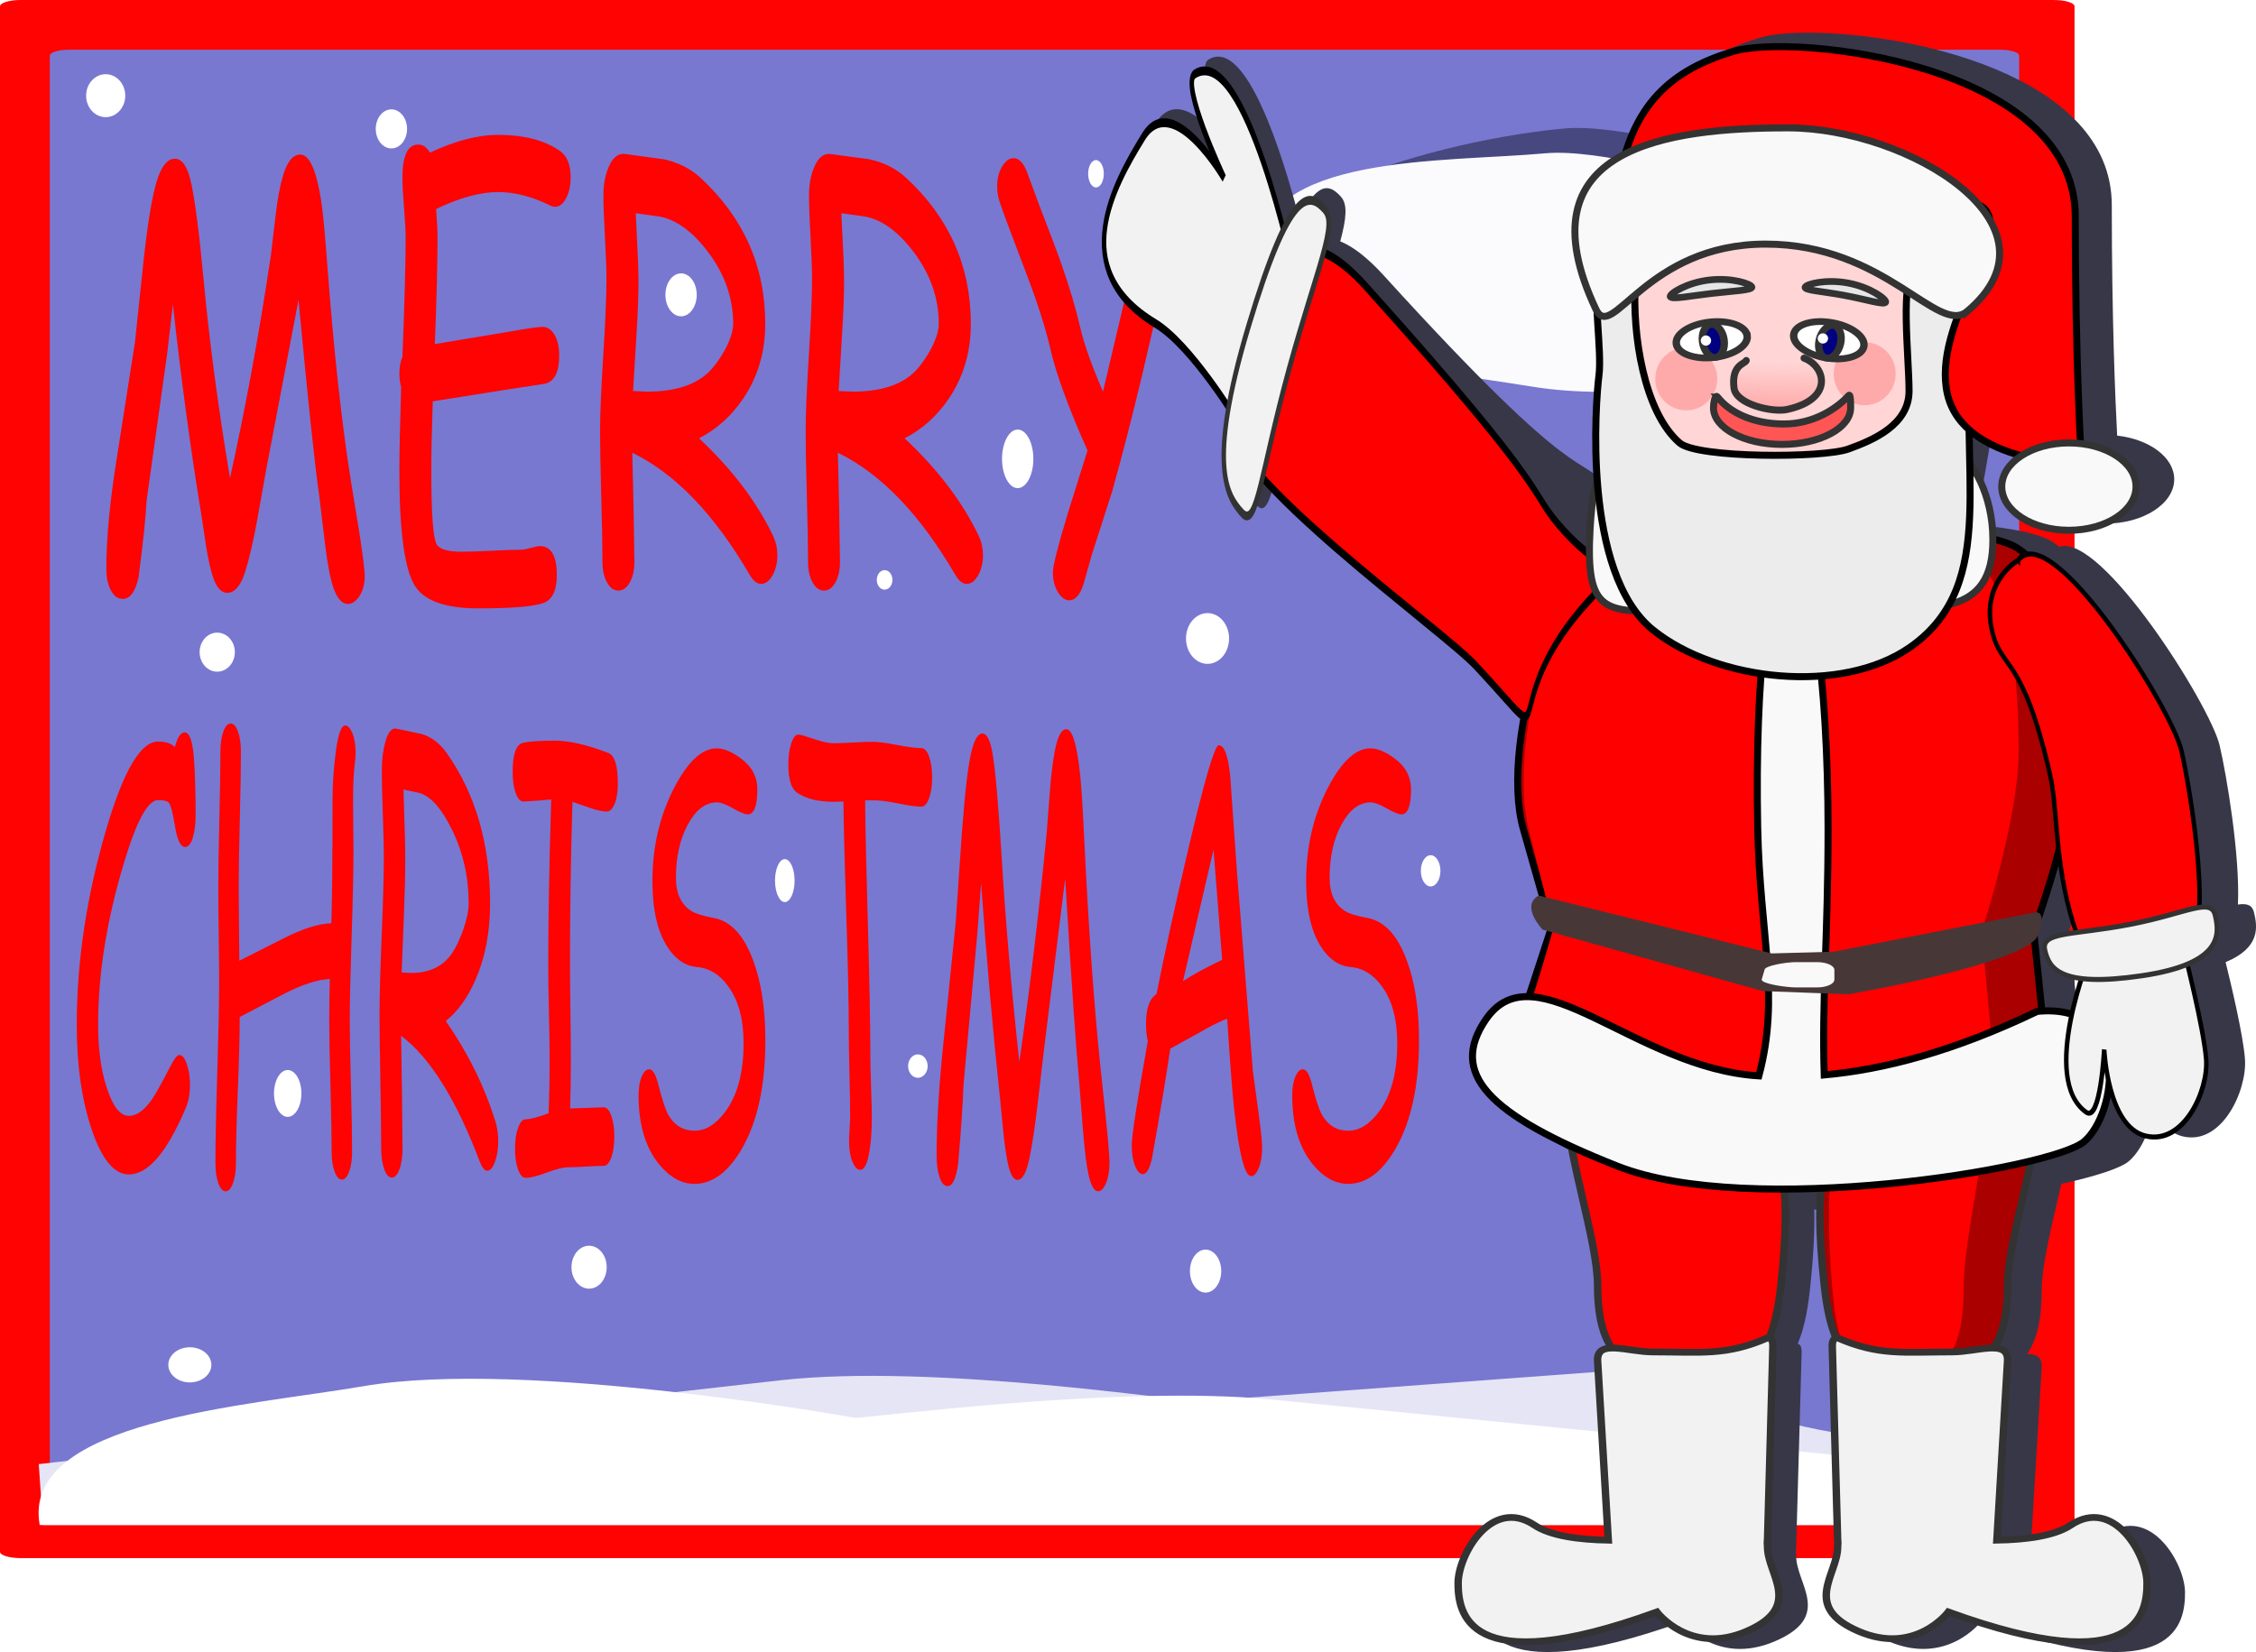 <?xml version="1.0" encoding="UTF-8"?>
<svg enable-background="new 243.165 356.201 800 585.941" version="1.1" viewBox="243.16 356.2 800 585.94" xml:space="preserve" xmlns="http://www.w3.org/2000/svg" xmlns:xlink="http://www.w3.org/1999/xlink">
<pattern id="a" x="-356.335" y="1471.571" width="1286.33" height="942.143" overflow="visible" patternUnits="userSpaceOnUse" viewBox="0 -942.143 1286.33 942.143">
	
		<polygon points="0 0 1286.3 0 1286.3 -942.14 0 -942.14" fill="none"/>
	
</pattern>

<g transform="translate(545.71 -46.648)">
	<path d="m-295.17 402.85h720.89c4.088 0 7.379 1.004 7.379 2.25v548.12c0 1.247-3.291 2.251-7.379 2.251h-720.89c-4.088 0-7.379-1.004-7.379-2.251v-548.12c0-1.247 3.291-2.251 7.379-2.251z" fill="#FF0303"/>
	<pattern id="b" xlink:href="#a" patternTransform="matrix(7.947 0 0 -4.848 49213 -58298)">
	</pattern>
	<path d="m-295.17 402.85h720.89c4.088 0 7.379 1.004 7.379 2.25v548.12c0 1.247-3.291 2.251-7.379 2.251h-720.89c-4.088 0-7.379-1.004-7.379-2.251v-548.12c0-1.247 3.291-2.251 7.379-2.251z" fill="url(#b)"/>
	<path d="m-277.88 420.48c-3.881 0-6.999 0.933-6.999 2.105v515.44c0 1.172 3.118 2.12 6.999 2.12h684.35c3.88 0 6.998-0.948 6.998-2.12v-515.44c0-1.172-3.118-2.105-6.998-2.105h-684.35zm151.95 30.191c9.17 0 16.481 1.9 21.953 5.711 2.528 1.774 3.795 4.934 3.795 9.468 0 2.628-0.492 4.962-1.473 6.999-1.095 2.234-2.446 3.348-4.069 3.348-0.528 0-1.119-0.156-1.761-0.485-6.377-3.154-12.521-4.741-18.446-4.741-3.094 0-6.48 0.499-10.141 1.484-3.66 0.986-7.6 2.493-11.826 4.53 0.34 4.271 0.501 7.693 0.501 10.255 0 9.134-0.315 21.677-0.956 37.644l24.791-4.136c7.283-1.313 11.76-1.969 13.42-1.969s3.058 0.917 4.19 2.757 1.701 4.305 1.701 7.393c0 5.979-1.736 9.336-5.208 10.059l-13.481 2.061-26.143 4.15c-0.151 4.666-0.285 9.083-0.379 13.256-0.095 4.172-0.137 8.065-0.137 11.68 0 14.521 0.599 23.054 1.807 25.616 0.906 1.84 3.877 2.772 8.896 2.772 2.339 0 5.853-0.119 10.551-0.349s8.235-0.349 10.612-0.349c0.754 0 1.868-0.209 3.34-0.636 1.472-0.428 2.563-0.652 3.279-0.652 4 0 6.012 3.422 6.012 10.256 0 5.52-1.605 8.836-4.813 9.953-3.547 1.248-11.234 1.878-23.045 1.878-11.698 0-19.208-2.701-22.529-8.089-3.623-5.849-5.435-19.309-5.435-40.402 0-4.205 0.069-8.806 0.182-13.8s0.251-10.382 0.44-16.164c-0.415-1.511-0.622-3.124-0.622-4.832 0-2.234 0.361-4.24 1.078-6.015 0.755-18.99 1.139-33.015 1.139-42.083 0-2.431-0.2-5.997-0.577-10.695s-0.562-8.264-0.562-10.695c0-7.819 1.889-11.725 5.663-11.725 1.585 0 2.952 0.942 4.084 2.848 4.528-2.103 8.794-3.675 12.813-4.727 4.019-1.05 7.809-1.574 11.356-1.574zm44.634 6.756c0.153 6e-3 0.313 0.025 0.471 0.046l13.648 1.863c5.17 1.117 9.524 3.319 13.071 6.605 15.283 14.127 22.924 31.378 22.924 51.748 0 9.988-2.611 18.838-7.818 26.525-4.189 6.177-9.403 10.868-15.667 14.089 11.736 10.973 20.499 22.533 26.31 34.69 0.981 2.103 1.473 4.345 1.473 6.711 0 2.76-0.564 5.158-1.716 7.195-1.151 2.037-2.506 3.045-4.053 3.045-1.434 0-2.778-1.049-4.023-3.151-12.49-21.486-26.375-35.945-41.658-43.37l0.456 19.329 0.289 19.405c0 2.892-0.549 5.318-1.624 7.257-1.076 1.938-2.416 2.894-4.038 2.894-1.623 0-2.979-0.955-4.054-2.894-1.076-1.938-1.609-4.365-1.609-7.257 0-5.19-0.142-12.924-0.425-23.207-0.283-10.284-0.425-18.017-0.425-23.208 0-6.045 0.384-15.051 1.139-27.01 0.754-11.959 1.124-20.925 1.124-26.905 0-3.351-0.173-8.32-0.532-14.891s-0.546-11.524-0.546-14.876c0-3.745 0.614-7.036 1.821-9.862 1.341-3.263 3.155-4.855 5.462-4.771zm72.916 0c0.154 6e-3 0.298 0.025 0.456 0.046l13.648 1.863c5.169 1.117 9.524 3.319 13.071 6.605 15.283 14.127 22.924 31.378 22.924 51.748 0 9.988-2.596 18.838-7.803 26.525-4.189 6.177-9.419 10.868-15.683 14.089 11.736 10.973 20.514 22.533 26.325 34.69 0.981 2.103 1.472 4.345 1.472 6.711 0 2.76-0.58 5.158-1.73 7.195s-2.506 3.045-4.053 3.045c-1.434 0-2.763-1.049-4.008-3.151-12.491-21.486-26.391-35.945-41.673-43.37l0.456 19.329 0.289 19.405c0 2.892-0.534 5.318-1.61 7.257-1.075 1.938-2.43 2.894-4.053 2.894-1.622 0-2.978-0.955-4.054-2.894-1.075-1.938-1.608-4.365-1.608-7.257 0-5.19-0.143-12.924-0.425-23.207-0.283-10.284-0.425-18.018-0.425-23.208 0-6.045 0.384-15.051 1.139-27.01 0.754-11.959 1.124-20.925 1.124-26.905 0-3.351-0.173-8.32-0.532-14.891s-0.531-11.524-0.531-14.876c0-3.745 0.599-7.036 1.806-9.862 1.342-3.263 3.172-4.855 5.478-4.771zm-187.69 0.243c3.245 0 5.71 5.453 7.409 16.36 0.604 3.746 1.348 11.492 2.216 23.253 2.227 29.701 4.999 55.064 8.319 76.092l2.778 16.967c1.434 9.068 2.141 14.651 2.141 16.755 0 2.825-0.611 5.184-1.837 7.089-1.227 1.905-2.613 2.863-4.16 2.863-2.038 0-3.72-1.85-5.041-5.529-1.132-3.154-2.146-8.41-3.051-15.77l-2.034-16.951c-1.547-10.514-4.005-33.701-7.363-69.579l-11.325 59.428-3.34 18.725c-1.359 7.425-2.764 13.508-4.236 18.238-1.585 4.994-3.727 7.499-6.407 7.499-2.226 0-3.969-2.112-5.252-6.317-0.83-2.76-1.583-6.272-2.262-10.543l-1.655-10.938c-3.811-23.195-7.16-48.036-10.065-74.517l-2.05 17.633-7.287 52.051c-0.302 6.111-1.254 15.143-2.839 27.102-1.132 5.125-2.998 7.695-5.602 7.695-1.849 0-3.323-1.154-4.417-3.454-0.943-1.971-1.412-4.41-1.412-7.302 0-10.974 1.297-24.434 3.901-40.401l6.224-39.72 3.294-31.055c1.66-14.522 3.404-24.011 5.253-28.479 1.509-3.811 3.375-5.726 5.602-5.726 2.453 0 4.289 2.439 5.496 7.301 1.472 5.848 3.054 17.777 4.752 35.781 2 21.619 5.11 45.002 9.337 70.169 5.584-25.299 10.423-51.645 14.498-79.046l1.701-14.391c0.679-5.782 1.562-10.449 2.656-13.998 1.472-4.861 3.492-7.285 6.058-7.285zm252.95 1.272c1.849 0 3.4 1.547 4.646 4.636l4.524 12.225c4 10.316 6.642 17.341 7.924 21.086 2.831 8.083 5.05 15.582 6.635 22.481 1.245 5.454 3.895 12.912 7.97 22.375l12.965-55.005c1.472-4.534 3.515-11.534 6.118-20.997 1.057-4.468 2.815-6.695 5.269-6.696 1.509 0 2.849 0.917 4.038 2.757 1.188 1.84 1.791 4.213 1.791 7.104 0 3.023-1.006 7.649-3.006 13.892-0.905 2.497-2.119 6.337-3.629 11.528l-9.731 41.886c-3.773 15.704-7.321 29.442-10.642 41.204l-7.074 21.98-3.006 10.649c-1.246 3.812-2.912 5.712-5.025 5.712-1.472 0-2.815-0.943-4.023-2.849s-1.807-4.279-1.807-7.104c0-2.234 1.767-9.234 5.313-20.996l6.968-22.178c-6.754-15.179-11.132-27.133-13.132-35.872-1.698-7.425-4.54-16.325-8.501-26.707-5.434-14.193-8.621-22.781-9.564-25.738-0.566-1.774-0.85-3.543-0.85-5.317 0-2.825 0.603-5.211 1.792-7.15s2.528-2.905 4.037-2.906zm-133.98 19.527 0.562 11.922c0.264 4.862 0.41 8.833 0.41 11.922 0 5.257-0.253 11.798-0.744 19.618l-1.185 19.617c0.528 0 1.347 0.025 2.46 0.091 1.112 0.065 1.954 0.106 2.52 0.106 9.623 0 16.826-2.243 21.619-6.711 2.113-2.037 4.079-4.698 5.89-7.984 2-3.679 3.006-6.799 3.006-9.361 0-9.133-2.996-17.64-8.957-25.525-5.472-7.228-11.201-11.396-17.201-12.513l-8.38-1.182zm72.901 0 0.577 11.922c0.264 4.862 0.395 8.833 0.395 11.922 0 5.257-0.253 11.798-0.744 19.618l-1.184 19.617c0.528 0 1.346 0.025 2.459 0.091 1.113 0.065 1.954 0.106 2.52 0.106 9.622 0 16.826-2.243 21.619-6.711 2.113-2.037 4.079-4.698 5.89-7.984 2-3.679 3.005-6.799 3.005-9.361 0-9.133-2.979-17.64-8.941-25.525-5.471-7.228-11.216-11.396-17.216-12.513l-8.38-1.182zm-216.56 180.98c1.035 1e-3 1.902 0.957 2.596 2.849 0.694 1.893 1.047 4.252 1.047 7.09 0 5.405-0.129 13.491-0.395 24.268-0.265 10.777-0.395 18.879-0.395 24.284l0.228 25.646 16.244-8.21c6.489-3.243 11.952-4.94 16.396-5.075 0.277-9.662 0.409-24.229 0.41-43.689 0-5.135 0.325-10.332 0.957-15.603 0.833-7.229 2.007-10.847 3.522-10.847 0.959 0 1.823 0.93 2.581 2.787 0.758 1.858 1.124 4.207 1.124 7.044 0 1.015-0.107 2.395-0.334 4.151-0.379 2.838-0.562 6.994-0.562 12.467 0 2.027 0.01 5.042 0.061 9.029 0.05 3.986 0.076 6.986 0.076 9.014 0 6.757-0.211 16.827-0.653 30.206s-0.668 23.449-0.668 30.207c0 5.135 0.147 12.83 0.425 23.102 0.278 10.27 0.41 18.02 0.41 23.223 0 2.771-0.354 5.092-1.048 6.983s-1.545 2.848-2.581 2.848c-1.01 0-1.874-0.956-2.581-2.848s-1.063-4.213-1.063-6.983c0-5.203-0.132-12.953-0.41-23.223-0.278-10.271-0.425-17.967-0.425-23.102 0-4.934 0.071-9.93 0.197-14.998-4.318 0.203-9.668 1.923-16.032 5.166l-15.91 8.316c0 6.081-0.213 14.706-0.668 25.89-0.455 11.182-0.683 19.846-0.683 25.995 0 2.77-0.353 5.118-1.047 7.044s-1.561 2.894-2.596 2.894-1.901-0.968-2.596-2.894-1.033-4.274-1.033-7.044c0-7.163 0.211-17.847 0.653-32.07s0.668-24.923 0.668-32.085c0-3.716-0.051-9.33-0.151-16.83-0.101-7.5-0.152-13.137-0.152-16.921 0-5.338 0.127-13.361 0.379-24.071s0.379-18.733 0.379-24.071c0-2.838 0.353-5.197 1.047-7.09 0.696-1.892 1.548-2.848 2.583-2.849zm58.175 1.789c0.2-0.02 0.396 3e-3 0.607 0.045l9.14 1.924c3.459 1.148 6.371 3.408 8.744 6.786 10.226 14.528 15.333 32.271 15.333 53.218 0 10.271-1.738 19.347-5.223 27.252-2.803 6.352-6.299 11.188-10.49 14.498 7.853 11.283 13.722 23.174 17.61 35.675 0.656 2.162 0.987 4.46 0.987 6.893 0 2.838-0.384 5.313-1.154 7.408s-1.682 3.136-2.717 3.136c-0.96 0-1.854-1.08-2.687-3.242-8.358-22.096-17.647-36.962-27.873-44.598l0.303 19.875 0.197 19.966c0 2.973-0.358 5.445-1.078 7.438s-1.632 2.999-2.717 2.999c-1.086 0-1.983-1.006-2.703-2.999-0.719-1.993-1.078-4.466-1.078-7.438 0-5.338-0.099-13.3-0.289-23.874-0.189-10.574-0.289-18.536-0.289-23.874 0-6.217 0.254-15.47 0.759-27.768s0.759-21.513 0.759-27.662c0-3.446-0.125-8.558-0.364-15.315-0.24-6.757-0.349-11.854-0.349-15.3 0-3.852 0.392-7.229 1.199-10.135 0.843-3.134 1.973-4.775 3.373-4.908zm238.17 0.242c2.171 0 3.828 5.613 4.964 16.83 0.404 3.851 0.892 11.825 1.472 23.92 1.49 30.541 3.35 56.62 5.572 78.242l1.853 17.437c0.959 9.325 1.442 15.062 1.442 17.224 0 2.906-0.409 5.343-1.229 7.302-0.821 1.96-1.758 2.939-2.794 2.939-1.363 0-2.486-1.897-3.37-5.681-0.757-3.244-1.428-8.642-2.034-16.21l-1.366-17.436c-1.036-10.812-2.687-34.67-4.934-71.563l-7.561 61.125-2.247 19.254c-0.909 7.636-1.854 13.889-2.839 18.754-1.06 5.136-2.488 7.696-4.281 7.696-1.49 0-2.664-2.16-3.522-6.484-0.555-2.838-1.063-6.454-1.518-10.847l-1.093-11.255c-2.55-23.853-4.796-49.392-6.74-76.622l-1.367 18.147-4.889 53.521c-0.201 6.284-0.821 15.576-1.882 27.874-0.758 5.271-2.008 7.893-3.75 7.893-1.237 0-2.228-1.18-2.96-3.545-0.631-2.027-0.941-4.526-0.941-7.499 0-11.284 0.869-25.133 2.611-41.553l4.16-40.841 2.201-31.934c1.111-14.933 2.285-24.688 3.522-29.282 1.01-3.919 2.261-5.893 3.75-5.893 1.642 0 2.866 2.514 3.674 7.513 0.984 6.015 2.052 18.268 3.188 36.781 1.338 22.231 3.412 46.29 6.239 72.169 3.737-26.015 6.974-53.111 9.701-81.288l1.139-14.801c0.455-5.945 1.043-10.742 1.776-14.391 0.984-4.998 2.336-7.496 4.053-7.496zm-312.66 1.12c1.742 1e-3 2.84 3.077 3.294 9.226 0.404 5.474 0.607 12.19 0.607 20.163 0 2.771-0.279 5.207-0.835 7.302-0.682 2.636-1.652 3.954-2.915 3.954-1.616 0-2.821-2.537-3.629-7.604-0.707-4.324-1.367-6.962-1.973-7.908-0.53-0.743-1.852-1.121-3.947-1.121-3.661 0-7.721 7.511-12.191 22.511-6.06 20.136-9.093 39.222-9.093 57.263 0 8.716 1.047 16.212 3.142 22.496 2.146 6.486 4.743 9.74 7.773 9.74 2.601 0 5.208-1.797 7.833-5.378 1.464-2.026 3.71-6.021 6.74-11.968 1.439-2.838 2.532-4.257 3.264-4.257 1.086 0 2 1.107 2.732 3.303s1.093 4.645 1.093 7.347c0 3.041-0.483 5.717-1.442 8.015-6.666 15.811-13.404 23.707-20.222 23.707-5.227 0-9.643-5.375-13.253-16.118-3.484-10.405-5.238-22.697-5.238-36.887 0-22.906 3.593-46.387 10.764-70.441 5.984-20.068 12.011-30.101 18.096-30.101 1.237 0 2.355 0.15 3.34 0.454 0.985 0.305 1.854 0.795 2.611 1.47 0.886-3.448 2.035-5.167 3.449-5.168zm217.53 0.788c0.142-0.015 0.292-0.01 0.44 0.015 0.884 0.136 2.901 0.753 6.057 1.833 2.525 0.812 4.568 1.213 6.134 1.213 1.515 0 3.812-0.089 6.892-0.258s5.377-0.242 6.892-0.242c1.944 0 4.828 0.362 8.654 1.105 3.825 0.744 6.709 1.121 8.653 1.121 1.085 0 2 0.991 2.732 2.984s1.093 4.48 1.093 7.453c0 2.905-0.361 5.354-1.093 7.348-0.732 1.993-1.647 2.984-2.732 2.983-1.869 1e-3 -4.735-0.4-8.623-1.212-3.788-0.743-6.669-1.082-8.639-1.015h-2.685c0.075 9.325 0.411 24.454 1.017 45.4 0.555 19.527 0.834 34.711 0.834 45.522 0 2.364 0.082 5.942 0.258 10.74 0.177 4.797 0.273 8.413 0.273 10.847 0 4.595-0.279 8.535-0.834 11.846-0.708 4.46-1.805 6.695-3.295 6.695-1.01 0-1.925-0.94-2.732-2.832-0.808-1.892-1.215-4.329-1.215-7.302 0-1.014 0.071-2.532 0.197-4.56s0.182-3.547 0.182-4.561c0-3.311-0.079-8.284-0.243-14.906s-0.243-11.618-0.243-14.997c0-9.662-0.284-23.249-0.865-40.75-0.605-18.92-0.957-32.491-1.032-40.734l-3.446 0.105c-5.53 0-9.87-1.094-13.026-3.257-2.045-1.419-3.066-4.758-3.066-10.028 0-2.771 0.33-5.207 0.986-7.302 0.664-2.066 1.484-3.15 2.475-3.254zm-86.185 2.151c5.025 0 11.326 1.442 18.901 4.348 2.247 0.878 3.371 4.495 3.371 10.846 0 3.177-0.432 5.714-1.291 7.605-0.757 1.554-1.626 2.333-2.611 2.333-1.616 0-3.639-0.439-6.088-1.318l-6.103-2.121c-0.581 19.663-0.88 38.447-0.88 56.354 0 4.729 0.051 10.567 0.152 17.527 0.101 6.959 0.152 12.797 0.152 17.526 0 6.352-0.082 12.144-0.258 17.346l11.933-0.409c1.061 0 1.952 0.991 2.672 2.984s1.078 4.441 1.078 7.347c0 2.974-0.358 5.46-1.078 7.454-0.72 1.993-1.611 2.983-2.672 2.983-1.414 0-3.533 0.089-6.361 0.258s-4.947 0.257-6.361 0.257c-1.667 0-4.164 0.629-7.484 1.879-3.32 1.251-5.823 1.863-7.515 1.863-1.061 0-1.953-0.99-2.672-2.983-0.72-1.994-1.078-4.442-1.078-7.348s0.358-5.366 1.078-7.393c0.719-2.027 1.611-3.045 2.672-3.045 1.641 0 4.35-0.717 8.137-2.137 0.252-5.473 0.379-11.711 0.379-18.738 0-4.662-0.079-10.364-0.243-17.088-0.165-6.723-0.243-12.371-0.243-16.967 0-15.608 0.34-35.109 1.047-58.488l-4.918 0.408-4.919 0.304c-1.086 0-2-0.979-2.733-2.939-0.732-1.959-1.093-4.458-1.093-7.498 0-6.284 1.179-9.738 3.552-10.347 2.046-0.541 5.872-0.803 11.477-0.803zm235.36 1.621c1.994 0 3.352 3.718 4.084 11.15l2.398 34.054 5.632 70.441 2.171 16.013c0.732 5.473 1.094 9.128 1.094 10.952 0 2.905-0.387 5.327-1.169 7.287-0.783 1.959-1.692 2.938-2.702 2.938-2.323 0-4.341-7.974-6.058-23.92-0.657-6.081-1.476-16.715-2.46-31.918-2.575 0.945-5.944 2.627-10.11 5.06l-10.081 5.574c-1.263 8.852-3.411 21.799-6.467 38.826-0.809 3.784-1.905 5.665-3.295 5.665-1.01 0-1.921-0.979-2.717-2.938-0.795-1.959-1.185-4.381-1.185-7.286 0-3.243 1.896-15.574 5.709-36.993-0.43-1.757-0.639-3.792-0.639-6.09 0-5.473 1.245-8.989 3.72-10.544 2.879-14.459 6.507-31.069 10.9-49.854 5.986-25.609 9.71-38.417 11.175-38.417zm-178.05 1.106c2.45 0 5.208 1.118 8.289 3.348 4.091 2.905 6.133 6.622 6.133 11.149 0 5.946-1.128 8.923-3.401 8.923-1.01 0-2.773-0.729-5.298-2.182s-4.486-2.143-5.875-2.075c-3.939 0.136-7.283 2.733-10.035 7.802-2.828 5.203-4.25 11.519-4.25 18.95 0 5.608 1.879 9.565 5.617 11.862 1.389 0.879 4.071 1.695 8.061 2.438 5.783 1.148 10.3 6.007 13.558 14.588 2.979 7.839 4.478 17.408 4.479 28.692 0 16.082-2.78 28.913-8.335 38.508-4.823 8.312-10.428 12.467-16.791 12.467-4.621 0-8.839-2.359-12.677-7.089-4.696-5.812-7.09-13.785-7.166-23.92-0.025-2.838 0.333-5.163 1.078-6.953 0.745-1.791 1.662-2.682 2.748-2.682 1.237 0 2.33 1.896 3.264 5.681 1.288 5.135 2.436 8.613 3.446 10.438 2.146 3.784 5.262 5.666 9.352 5.666 3.914 0 7.542-2.26 10.9-6.787 4.292-5.811 6.452-13.884 6.452-24.223 0-8.514-1.809-15.23-5.42-20.162-3.056-4.257-6.831-6.556-11.325-6.894-3.99-0.404-7.384-2.741-10.187-6.998-3.585-5.474-5.389-13.309-5.389-23.511 0-12.027 2.551-23.016 7.651-32.949 4.874-9.391 9.92-14.087 15.121-14.087zm231.79 0c2.449 0 5.224 1.118 8.304 3.348 4.091 2.905 6.134 6.622 6.134 11.149 0 5.946-1.144 8.923-3.416 8.923-1.01 0-2.773-0.729-5.298-2.182s-4.487-2.143-5.876-2.075c-3.938 0.136-7.282 2.733-10.034 7.802-2.829 5.203-4.236 11.519-4.236 18.95 0 5.608 1.865 9.565 5.602 11.862 1.39 0.879 4.072 1.695 8.063 2.438 5.781 1.148 10.299 6.007 13.557 14.588 2.979 7.839 4.479 17.408 4.479 28.692 0 16.082-2.78 28.913-8.335 38.508-4.822 8.312-10.412 12.467-16.775 12.467-4.621 0-8.854-2.359-12.691-7.089-4.696-5.812-7.09-13.785-7.166-23.92-0.024-2.838 0.349-5.163 1.094-6.953 0.744-1.791 1.646-2.682 2.732-2.682 1.237 0 2.329 1.896 3.265 5.681 1.287 5.135 2.436 8.613 3.445 10.438 2.146 3.784 5.261 5.666 9.352 5.666 3.914 0 7.558-2.26 10.916-6.787 4.292-5.811 6.437-13.884 6.437-24.223 0-8.514-1.81-15.23-5.42-20.162-3.055-4.257-6.831-6.556-11.325-6.894-3.989-0.404-7.384-2.741-10.187-6.998-3.586-5.474-5.374-13.309-5.374-23.511 0-12.027 2.551-23.016 7.651-32.949 4.869-9.391 9.899-14.087 15.102-14.087zm-342.84 14.604 0.379 12.255c0.177 5.001 0.258 9.095 0.258 12.271 0 5.406-0.158 12.122-0.486 20.163l-0.79 20.178c0.354 1e-3 0.895 0.039 1.64 0.106s1.307 0.091 1.686 0.091c6.438 0 11.261-2.298 14.468-6.893 1.414-2.095 2.735-4.832 3.947-8.211 1.338-3.783 2.004-6.983 2.004-9.619 0-9.392-1.992-18.145-5.982-26.253-3.661-7.433-7.507-11.728-11.522-12.876l-5.602-1.212zm287.25 21.283-10.839 46.72c3.055-2.095 7.694-4.632 13.905-7.605l-3.066-39.115z" fill="#7878D1"/>
	<g transform="matrix(.781 0 0 .779 66.818 97.253)">
		<path d="m311.21 462.43s59.457-31.256 87.081-20.104c32.551 13.143 60.758 21.724 57.401 88.294 0 0-149.96 38.737-224.18 26.386-45.628-7.593-141.48-36.323-125.14-59.977 16.344-23.655 84.88-42.011 130.99-46.242 24.815-2.276 71.81 12.113 73.845 11.643z" fill="#484881"/>
		<path d="m302.42 473.74s59.456-31.257 87.079-20.104c32.552 13.143 60.759 21.723 57.402 88.295 0 0-149.96 38.737-224.18 26.386-45.628-7.594-127.62-13.788-125.14-59.978 2.49-46.238 84.882-42.011 130.99-46.242 24.814-2.276 71.81 12.113 73.845 11.643z" fill="#FBFBFE"/>
	</g>
	<path d="m122.45 899.88 174.83-12.926c26.896 39.142 121.98 13.968 115.25 56.772h-699.84l-1.496-21.599 263-29.733c54.247-6.133 144.18 7.788 148.26 7.486z" fill="#E5E5F6"/>
	
		<path d="m133.29 629.3c0 4.972-3.419 9.003-7.635 9.003s-7.634-4.031-7.634-9.003c0-4.973 3.418-9.003 7.634-9.003s7.635 4.031 7.635 9.003z" fill="#fff"/>
	
		<path d="m-87.407 852.29c0 4.207-2.796 7.618-6.246 7.618s-6.246-3.411-6.246-7.618 2.796-7.617 6.246-7.617 6.246 3.41 6.246 7.617z" fill="#fff"/>
	
		<path d="m-219.27 634.15c0 3.824-2.796 6.925-6.246 6.925s-6.246-3.101-6.246-6.925c0-3.825 2.797-6.925 6.246-6.925 3.45 0 6.246 3.1 6.246 6.925z" fill="#fff"/>
	
		<path d="m130.51 853.67c0 4.208-2.486 7.618-5.552 7.618s-5.553-3.41-5.553-7.618c0-4.206 2.486-7.617 5.553-7.617 3.066 0 5.552 3.411 5.552 7.617z" fill="#fff"/>
	
		<path d="m-55.483 507.42c0 4.207-2.486 7.618-5.552 7.618s-5.552-3.411-5.552-7.618 2.486-7.618 5.552-7.618 5.552 3.411 5.552 7.618z" fill="#fff"/>
	
		<path d="m63.887 565.59c0 5.736-2.486 10.388-5.552 10.388s-5.552-4.651-5.552-10.388 2.485-10.388 5.552-10.388 5.552 4.651 5.552 10.388z" fill="#fff"/>
	
		<path d="m-20.782 715.17c0 4.207-1.554 7.618-3.47 7.618s-3.47-3.411-3.47-7.618 1.554-7.617 3.47-7.617 3.47 3.409 3.47 7.617z" fill="#fff"/>
	
		<path d="m-195.67 790.66c0 4.59-2.175 8.311-4.858 8.311s-4.858-3.721-4.858-8.311c0-4.589 2.175-8.31 4.858-8.31s4.858 3.721 4.858 8.31z" fill="#fff"/>
	
		<path d="m-227.6 886.92c0 3.442-3.418 6.232-7.634 6.232s-7.634-2.79-7.634-6.232 3.418-6.232 7.634-6.232c4.216-1e-3 7.634 2.789 7.634 6.232z" fill="#fff"/>
	
		<path d="m392.85 858.52c0 3.061-1.865 5.541-4.164 5.541-2.3 0-4.164-2.48-4.164-5.541 0-3.06 1.864-5.54 4.164-5.54 2.299 0 4.164 2.481 4.164 5.54z" fill="#fff"/>
	
		<path d="m-158.2 448.56c0 3.825-2.486 6.925-5.552 6.925s-5.552-3.101-5.552-6.925 2.486-6.925 5.552-6.925 5.552 3.1 5.552 6.925z" fill="#fff"/>
	
		<path d="m-258.13 436.78c0 4.208-3.107 7.618-6.94 7.618s-6.94-3.41-6.94-7.618c0-4.207 3.107-7.617 6.94-7.617s6.94 3.41 6.94 7.617z" fill="#fff"/>
	
		<path d="m215.18 555.89c0 4.972-2.175 9.003-4.858 9.003s-4.857-4.031-4.857-9.003c0-4.973 2.175-9.003 4.857-9.003 2.683 0 4.858 4.031 4.858 9.003z" fill="#fff"/>
	
		<path d="m88.871 464.48c0 2.677-1.243 4.847-2.775 4.847-1.534 0-2.776-2.17-2.776-4.847s1.243-4.848 2.776-4.848c1.532 0 2.775 2.17 2.775 4.848z" fill="#fff"/>
	
		<path d="m13.918 608.52c0 1.912-1.243 3.462-2.776 3.462s-2.776-1.55-2.776-3.462c0-1.913 1.243-3.463 2.776-3.463s2.776 1.55 2.776 3.463z" fill="#fff"/>
	
		<path d="m26.41 780.96c0 2.295-1.553 4.154-3.47 4.154-1.916 0-3.47-1.859-3.47-4.154s1.554-4.155 3.47-4.155c1.917-1e-3 3.47 1.86 3.47 4.155z" fill="#fff"/>
	
		<path d="m208.24 711.71c0 3.06-1.554 5.54-3.47 5.54-1.917 0-3.47-2.48-3.47-5.54 0-3.061 1.553-5.541 3.47-5.541 1.916 0 3.47 2.48 3.47 5.541z" fill="#fff"/>
	
		<path d="m402.56 633.46c0 3.441-2.485 6.232-5.552 6.232s-5.552-2.791-5.552-6.232c0-3.442 2.485-6.232 5.552-6.232s5.552 2.789 5.552 6.232z" fill="#fff"/>
	
		<path d="m406.73 536.5c0 3.442-2.175 6.232-4.858 6.232s-4.857-2.79-4.857-6.232 2.175-6.232 4.857-6.232c2.683-1e-3 4.858 2.789 4.858 6.232z" fill="#fff"/>
	<path d="m0.571 905.7s-116.86-21.076-174.21-11.209c-41.044 7.062-121.55 12.112-114.83 49.233h697.34l1.489-18.73-262.05-25.785c-54.05-5.319-143.66 6.754-147.73 6.491z" fill="#fff"/>


	<path d="m337.28 414.45c-6.683 0.071-12.101 0.674-15.558 1.707-18.992 5.672-32.82 15.424-39.305 36.875-17.322 8.695-25.404 25.167-10.688 55.986 0.135 0.283 0.28 0.526 0.423 0.759 0.377 7.885 1.388 17.739 0.678 23.111-0.758 5.733 5.324 32.914 11.281 57.617-0.014 1e-3 -0.029-2e-3 -0.043 0-2.955-2.112-7.483-5.989-14.117-13.215-14.123-15.384-10.268 1.978-81.743-76.671-5.912-6.505-11.03-10.356-15.493-12.171 2.212-8.24 2.673-13.184 0.189-15.888-3.535-3.851-7.764-6.239-14.752 7.679-6.143-23.438-19.027-64.456-32.215-56.233-5.599 3.491 10.604 37.596 10.604 37.596s-18.682-32.084-29.314-15.015c-10.633 17.069-28.197 47.833 4.36 67.267 9.693 5.786 21.23 22.044 26.627 30.184-4.611 26.222 0.925 33.693 4.995 38.126 2.923 3.185 4.67-1.627 7.345-12.74 21.905 24.328 68.255 58.022 77.446 67.494 9.12 9.399 14.502 14.787 17.948 16.988-3.097 15.652-3.83 31.126-0.635 42.26l10.182 35.511-10.394 31.377c-4.063 0.93-7.639 3.31-10.688 7.697-11.485 16.526-3.238 29.807 29.569 45.066 3.359 15.922 8.466 33.876 8.466 44.781 0 10.675 1.914 17.74 5.165 22.429-3.229 0.067-5.357 1.134-5.144 4.683l3.874 64.271c4e-3 0.084 0.014 0.163 0.021 0.247-10.707-0.191-21.024-1.544-26.839-5.385-15.787-10.431-27.876 10.715-27.876 20.798 0 10.084 2.418 35.509 72.389 10.408 0 0 12.064 15.801 32.808 6.921s7.534-20.252 7.534-30.335c0-0.523-0.036-0.99-0.084-1.44 0.047-0.404 0.073-0.8 0.084-1.214l1.947-69.466c0.055-1.939-0.473-2.85-1.396-3.091 1.957-4.509 3.394-10.583 4.297-18.826 1.318-12.019 1.776-21.399 1.566-28.742 4.081 0.015 8.21-0.046 12.34-0.171-0.223 7.367 0.237 16.803 1.566 28.913 0.904 8.243 2.339 14.317 4.297 18.826-0.935 0.235-1.452 1.141-1.397 3.091l1.947 69.466c0.012 0.414 0.038 0.81 0.085 1.214-0.048 0.45-0.085 0.917-0.085 1.44 0 10.083-13.209 21.455 7.535 30.335 20.743 8.88 32.808-6.921 32.808-6.921 69.971 25.101 72.388-0.324 72.388-10.408 0-10.083-12.088-31.229-27.876-20.798-5.813 3.841-16.131 5.192-26.838 5.385 6e-3 -0.084 0.016-0.163 0.021-0.247l3.874-64.271c0.214-3.549-1.915-4.615-5.144-4.683 3.251-4.688 5.144-11.754 5.144-22.429 0-9.349 3.769-23.872 6.963-37.861 12.176-2.686 20.903-5.538 23.813-7.944 4.289-3.549 7.778-10.996 8.91-18.94 2.24 4.816 5.522 8.871 10.308 10.029 13.885 3.364 22.922-16.335 22.077-27.49-0.649-8.559-4.896-26.354-6.858-34.297 12.395-5.146 11.289-12.499 10.097-17.557-0.64-2.71-2.44-3.349-5.736-2.881 0.819-17.042-3.979-45.799-6.498-56.48-3.378-14.322-42.017-75.524-56.852-70.395-0.753-0.621-1.536-1.196-2.35-1.726-4.578-2.977-14.665-4.914-27.517-6.104 2.559-12.101 4.872-25.313 7.027-39.397 5.398 6.313 13.821 10.021 21.844 12.19-4.411 2.845-7.154 6.757-7.154 11.092 0 8.685 10.942 15.735 24.447 15.735 13.504 0 24.468-7.051 24.468-15.735 0-7.757-8.748-14.201-20.235-15.49-0.67-12.78-1.904-41.583-1.904-81.714-3e-3 -46.458-72.945-61.567-109.03-61.183zm74.039 57.067c0.737 0.353 1.325 0.732 1.735 1.119 1.204 1.138 1.878 2.559 2.138 4.228-1.076-1.824-2.376-3.61-3.873-5.347zm28.722 233.52c0.61 4.962 1.448 10.221 2.73 15.755 1.072 4.624 2.241 8.547 3.472 11.85-8.297 1.117-12.392 2.107-11.409 6.274 1.054 4.466 3.139 9.032 13.271 10.296-1.653 5.089-3.532 11.813-4.635 18.77-2.456-0.333-5.194-0.386-8.256-0.095-0.135 0.063-0.266 0.125-0.401 0.189l-3.641-35.132s4.704-12.581 8.869-27.907z" fill="#373748"/>
	<g transform="matrix(-1.06 0 0 .961 1013.7 -20.661)">
		
			<path d="m631.44 915.22c-3.094 31.497-12.835 32.429-29.764 32.429-16.928 0-31.54-0.78-31.54-32.429 0-31.65-37.807-121.28 30.651-57.306 12.371 11.557 38.65-24.098 30.653 57.306z" fill="#a00" stroke="#333" stroke-linecap="round" stroke-width="2.488"/>
		<path d="m628.84 915.22c-2.222 31.497-9.221 32.429-21.384 32.429-12.162 0-22.66-0.78-22.66-32.429 0-31.65-27.163-121.28 22.023-57.306 8.886 11.557 27.767-24.098 22.021 57.306z" fill="#f00"/>
		
			<path d="m627.05 934.45c-13.928 6.692-22.097 5.209-38.443 5.209-8.259 0-18.908-4.905-18.463 3.343l3.557 65.884c5e-3 0.086 0.014 0.168 0.019 0.253-9.831-0.196-19.306-1.582-24.644-5.52-14.497-10.692-25.595 10.984-25.595 21.32 0 10.337 2.219 36.401 66.468 10.67 0 0 11.077 16.197 30.125 7.094 19.047-9.103 6.918-20.76 6.918-31.097 0-0.536-0.033-1.014-0.077-1.477 0.042-0.415 0.067-0.819 0.077-1.244l1.789-71.21c0.057-2.321-0.596-3.188-1.731-3.225v0z" fill="#F2F2F2" stroke="#333" stroke-linecap="round" stroke-width="2.488"/>
	</g>
	<g transform="matrix(1.06 0 0 .961 -49.664 -20.661)" stroke="#333" stroke-linecap="round" stroke-width="2.488">
		
			<path d="m357.2 915.22c-3.094 31.497-12.835 32.429-29.764 32.429s-31.541-0.78-31.541-32.429c0-31.65-37.807-121.28 30.652-57.306 12.37 11.557 38.649-24.098 30.653 57.306z" fill="#f00"/>
		
			<path d="m352.8 934.45c-13.928 6.692-22.097 5.209-38.443 5.209-8.259 0-18.908-4.905-18.463 3.343l3.556 65.884c5e-3 0.086 0.014 0.168 0.019 0.253-9.831-0.196-19.305-1.582-24.643-5.52-14.497-10.692-25.596 10.984-25.596 21.32 0 10.337 2.22 36.401 66.468 10.67 0 0 11.077 16.197 30.125 7.094 19.047-9.103 6.919-20.76 6.919-31.097 0-0.536-0.034-1.014-0.077-1.477 0.042-0.415 0.067-0.819 0.077-1.244l1.788-71.21c0.058-2.321-0.594-3.188-1.73-3.225z" fill="#F2F2F2"/>
	</g>
	
		<path d="m382.35 549.63c0 27.861-33.433 36.344-63.486 36.344s-45.348-8.482-45.348-36.344-35.822-81.978 61.22-82.996c78.768-0.825 47.614 55.134 47.614 82.996z" fill="#FFD5D5" stroke="#333" stroke-width="2.488"/>
	
		<path d="m237.65 696.92c-9.058-31.934 14.325-100.1 32.464-103.35 18.139-3.255 124.69-8.189 142.83 3.745s20.425 48.33 20.425 72.197c0 23.868-14.754 63.652-14.754 63.652l6.982 67.876s-96.528 25.783-144.14 8.424c-47.615-17.357-52.149-21.697-52.149-21.697l18.273-55.856-9.924-34.99z" fill="#a00" stroke="#000" stroke-width="2.488"/>
	<path d="m239.54 696.92c-8.04-31.934 12.716-100.1 28.816-103.35 16.101-3.255 110.68-8.189 126.78 3.745 16.101 11.934 18.129 48.33 18.129 72.197 0 23.868-13.096 63.652-13.096 63.652l6.198 67.876s-85.682 25.783-127.95 8.424c-42.265-17.357-46.29-21.697-46.29-21.697l16.22-55.856-8.809-34.99z" fill="#f00"/>
	<g transform="matrix(.304 -1.11 -.553 -.609 646.85 936.08)" stroke-width="2.488">
		
			<path d="m-123.46 855.67s6.188 32.593 1.776 53.308c-10.934 51.341 23.1 39.092 42.647 31.096 19.546-7.996 11.55-45.311 11.55-45.311s11.228 34.699 17.769 28.431c21.324-20.436-22.211-75.52-22.211-75.52l-51.531 7.996z" fill="#F2F2F2" stroke="#000"/>
		
			<path d="m-55 645.49c-72.581 56.728-63.411-4.224-64.134 59.835-0.243 21.526-21.514 153.25-5.521 153.25 15.992 1e-3 69.237 20.865 68.939-48.356-0.544-126.19-6.443-105.59-6.442-130.47s7.158-34.263 7.158-34.263z" fill="#f00" stroke="#000"/>
		
			<path d="m-47.942 841.46c0 9.323-3.352 19.546-49.309 21.323-45.924 1.777-47.534-12.888-47.534-22.211s14.903-3.555 47.533-3.554 49.31-4.881 49.31 4.442z" fill="#F2F2F2" stroke="#333"/>
	</g>
	
		<path d="m391.03 563.94c-9.836-0.324-26.771 24.112-43.338 24.112-9.598 0-18.094 0.796-24.861 2.634-5.765-1.066-12.48-1.542-19.839-1.542-23.848 0-39.052-46.585-41.69 1.421-1.667 30.316 5.381 29.146 29.229 29.146 13.705 0 29.274 0.859 40.051-1.079 9.274 0.42 19.96-0.012 29.71-0.012 24.095 0 45.441 2.878 43.757-27.438-0.835-15.003-8.549-27.094-13.019-27.242z" fill="#F9F9F9" stroke="#333" stroke-width="2.488"/>
	
		<path d="m332.04 600.92c-7.542 0-12.354 42.57-11.287 95.582 0.768 38.201 8.03 59.489 0.406 87.937-43.882-2.684-79.29-45.523-96.777-20.061-13.038 18.983-3e-3 33.633 46.657 52.076s153.76 1.079 165.42-8.686 17.365-49.466-16.569-46.211c-29.634 14.203-54.396 20.637-75.551 22.545-0.89-26.328 1.36-48.549 1.36-87.174 0-53.021-6.121-96.008-13.663-96.008z" fill="#F9F9F9" stroke="#000" stroke-width="2.488"/>
	
		<path d="m277.35 503.01c-1.134 18.443 3.062 45.993 15.708 56.932 6.302 5.451 50.753 5.425 59.822 2.17s21.54-8.679 21.54-20.613-3.401-41.226 2.268-42.311c5.668-1.084 22.674 9.764 20.406 23.868-5.798 44.912 10.066 86.715-22.322 109.35-24.13 16.862-68.398 12.22-91.157-6.143-25.229-20.355-20.296-81.508-19.162-90.187 1.134-8.68-2.268-29.292 0-33.632 2.266-4.34 12.897 0.567 12.897 0.567z" fill="#ECECEC" stroke="#000" stroke-width="2.488"/>
	
		<path d="m271.25 468.81c4.535-29.292 19.273-41.227 40.813-47.736 21.539-6.509 121.3 4.34 121.3 58.585s2.268 87.877 2.268 87.877-41.947 0-47.615-24.953c-5.669-24.953 23.169-56.113 12.966-65.877s-129.74-7.896-129.74-7.896z" fill="#f00" stroke="#000" stroke-width="2.488"/>
	
		<path d="m454.91 575.43c0 8.557-10.659 15.493-23.808 15.493s-23.808-6.937-23.808-15.493 10.659-15.493 23.808-15.493 23.808 6.937 23.808 15.493z" fill="#F9F9F9" stroke="#333" stroke-width="2.488"/>
	
		<path d="m395.02 513.29c-10.342 8.706-28.966-23.868-71.45-23.868-42.486 0-54.516 35.155-60.185 23.141-27.209-57.663 25.635-64.368 68.12-64.368s99.793 34.554 63.515 65.095z" fill="#F9F9F9" stroke="#333" stroke-width="2.488"/>
	<path d="m306.4 537.22c0 6.169-4.921 11.17-10.991 11.17-6.071 0-10.992-5.001-10.992-11.17s4.921-11.17 10.992-11.17c6.07 1e-3 10.991 5.001 10.991 11.17z" fill="#faa"/>
	<g transform="matrix(1.052 -.123 .136 .953 -81.058 35.761)">
		<path d="m307.32 549.77c0 3.642-5.344 6.596-11.937 6.596-6.592 0-11.936-2.953-11.936-6.596s5.344-6.597 11.937-6.597c6.592 0 11.936 2.954 11.936 6.597z" fill="#fff" stroke="#333" stroke-width="2.488"/>
		<path d="m299.46 550.24c-1e-3 3.383-1.617 6.125-3.613 6.125s-3.612-2.742-3.613-6.125 1.618-6.126 3.613-6.125c1.996-1e-3 3.613 2.742 3.613 6.125z" fill="#000080" stroke="#333" stroke-width="2.488"/>
		
			
				<path d="m311.09 532.18c0 1.214-6.118 0.628-13.664 0.628-7.547 0-13.664 0.587-13.664-0.628s6.118-4.398 13.664-4.398c7.547 0 13.664 3.183 13.664 4.398z" fill="#E6E6E6" stroke="#333" stroke-width="2.488"/>
		
	</g>
	<path d="m369.68 535.4c0 6.169-4.922 11.17-10.992 11.17s-10.991-5.001-10.991-11.17 4.921-11.17 10.991-11.17 10.992 5.001 10.992 11.17z" fill="#faa"/>
	<g transform="matrix(1.038 .194 -.214 .941 87.819 -103.44)">
		<path d="m382.26 589.93c0 3.643-5.344 6.596-11.936 6.596-6.593-1e-3 -11.936-2.954-11.936-6.597-1e-3 -3.642 5.344-6.596 11.936-6.596s11.936 2.954 11.936 6.597z" fill="#fff" stroke="#333" stroke-width="2.488"/>
		<path d="m374.4 590.4c0 3.383-1.617 6.126-3.613 6.125-1.995 1e-3 -3.613-2.742-3.613-6.125 0-3.382 1.617-6.125 3.613-6.125s3.614 2.742 3.613 6.125z" fill="#000080" stroke="#333" stroke-width="2.488"/>
		
			
				<path d="m386.02 572.34c-1e-3 1.215-6.432 0.314-13.978 0.314-7.547 0-13.351 0.9-13.351-0.314s6.119-4.398 13.665-4.398c7.546 1e-3 13.664 3.183 13.664 4.398z" fill="#E6E6E6" stroke="#333" stroke-width="2.488"/>
		
	</g>
	
		<linearGradient id="c" x1="-864.7" x2="-864.39" y1="1004.1" y2="1021.2" gradientTransform="matrix(1.06 0 0 -.961 1244.5 1512.7)" gradientUnits="userSpaceOnUse">
		<stop stop-color="#faa" offset="0"/>
		<stop stop-color="#faa" stop-opacity="0" offset="1"/>
	</linearGradient>
	
		<path d="m337.18 529.87c7.661 2.876 10.771 14.599-6.09 18.221-5.063 1.088-18.043-1.794-18.747-7.654-1-8.311 3.896-8.457 4.346-9.725" fill="url(#c)" stroke="#333" stroke-linecap="round" stroke-width="2.488"/>
	
		<path d="m306.55 543.7c-0.975-1.261-1.485 2.304-1.485 3.787 0 7.169 10.89 12.981 24.318 12.981s24.318-5.813 24.318-12.981c0-1.035 0.047-5.172-0.681-4.366-4.12 4.565-12.33 10.101-22.979 10.101-11.489 0-19.585-4.473-23.491-9.522z" fill="#f55" stroke="#333" stroke-linecap="round" stroke-width="2.488"/>
	<path d="m304.23 523.63c0 1-0.82 1.812-1.832 1.812s-1.832-0.812-1.832-1.812c0-1.001 0.82-1.812 1.832-1.812s1.832 0.811 1.832 1.812z" fill="#fff"/>
	<path d="m345.7 522.88c0 1-0.82 1.812-1.832 1.812s-1.832-0.812-1.832-1.812c0-1.001 0.82-1.812 1.832-1.812s1.832 0.811 1.832 1.812z" fill="#fff"/>
	<path d="m243.11 720.47 82.604 20.529 21.984-0.604 70.842-13.845s5.366-1.893 1.527 8.087c-3.839 9.978-67.107 20.852-67.107 20.852l-30.429-1.135-78.089-21.809c0 1e-3 -7.994-8.452-1.332-12.075z" fill="#483737"/>
	<g transform="matrix(-.624 .12 .165 .707 596.06 -73.243)" stroke-width="2.488">
		
			<path d="m481.48 1069.6s-0.888 38.203 1.777 53.307c2.666 15.103 23.1 39.093 42.646 31.095 19.547-7.996 11.551-45.311 11.551-45.311s11.226 34.699 17.768 28.43c21.323-20.434-22.212-75.519-22.212-75.519l-51.53 7.998z" fill="#F2F2F2" stroke="#000"/>
		
			<path d="m522.29 865.88c-23.584-17.791-64.768 85.007-64.768 106.33 0 21.323 6.035 93.331 22.028 93.33 15.992 1e-3 59.488 36.904 59.191-32.315-0.111-25.824-6.65-46.392-6.739-61.875-0.347-60.173 13.296-54.085 13.296-73.872 1e-3 -24.877-23.008-31.599-23.008-31.599v2e-3z" fill="#f00" stroke="#000"/>
		
			<path d="m557 1055.4c1e-3 9.324-3.351 19.546-49.309 21.323-45.923 1.776-47.533-12.889-47.532-22.211-1e-3 -9.324 14.901-3.554 47.533-3.555 32.629 1e-3 49.309-4.88 49.308 4.443z" fill="#F2F2F2" stroke="#333"/>
	</g>
	<path d="m334.28 744.09h7.537c3.382 0 6.124 1.243 6.124 2.775v3.416c0 1.532-2.742 2.775-6.124 2.775h-7.537c-3.382 0-12.123-1.243-12.123-2.775l1-3.416c0-1.532 7.741-2.775 11.123-2.775z" fill="#F9F9F9"/>
</g>
</svg>
